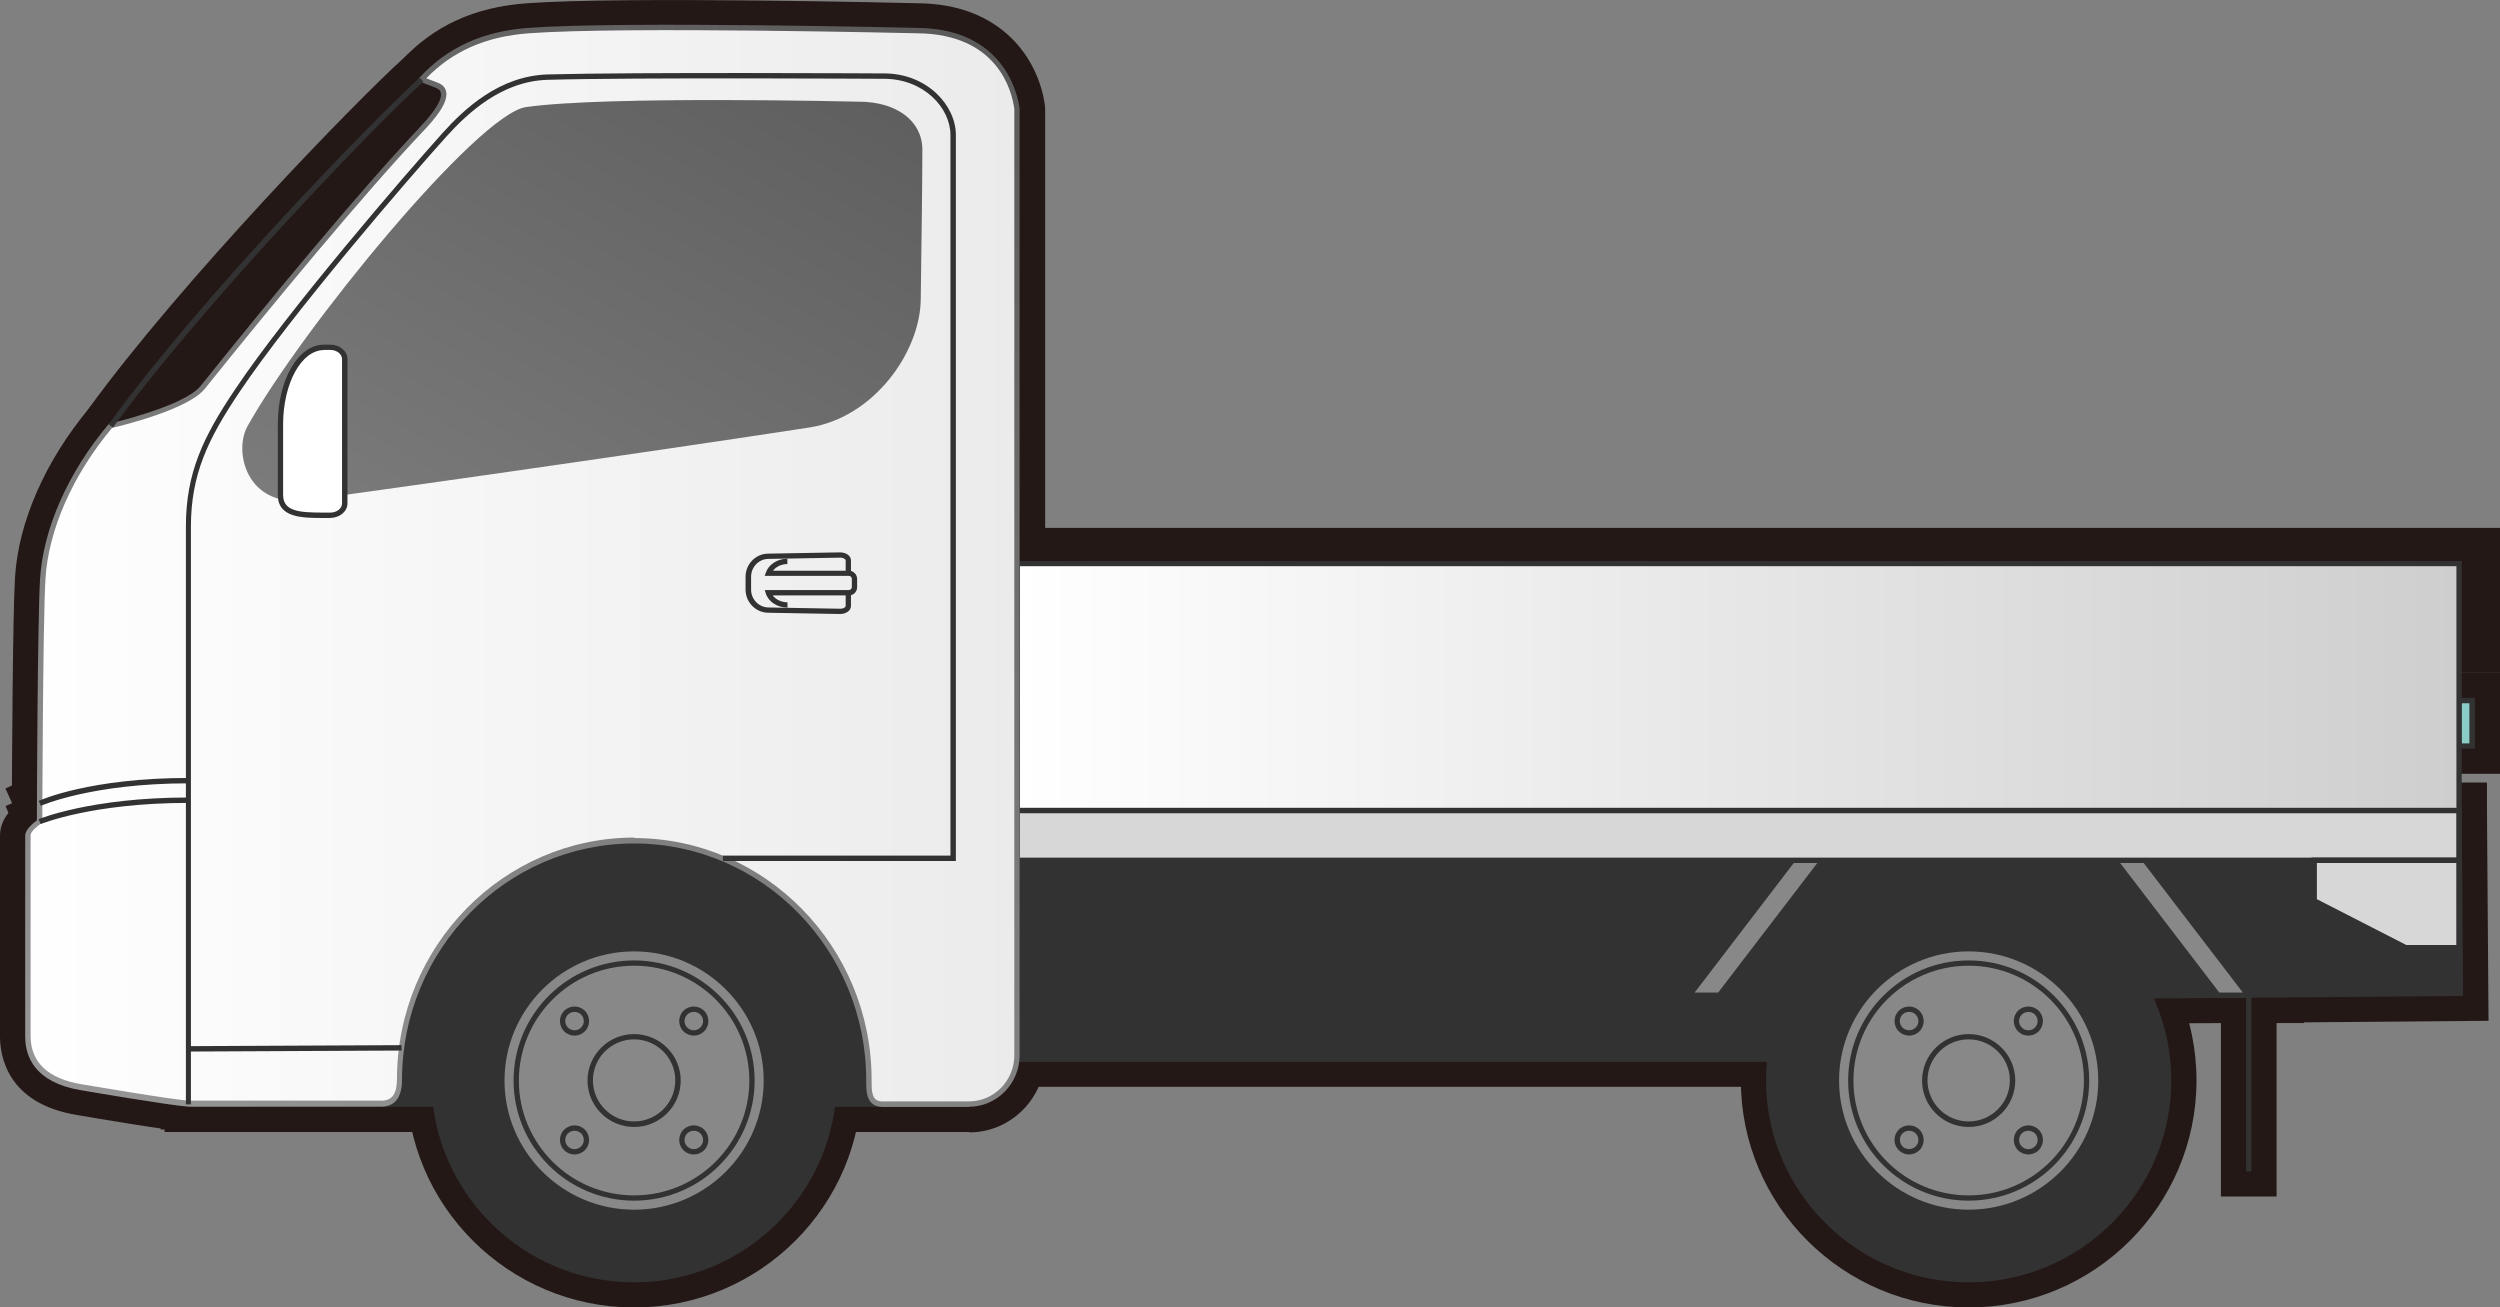 <svg width="174" height="91" viewBox="0 0 174 91" fill="none" xmlns="http://www.w3.org/2000/svg">
<rect x="0" y="0" width="174" height="91" fill="#808080" stroke="none"/>
<g clip-path="url(#clip0_4648_4492)">
<path d="M65.354 78.605H11.632V54.66H172.878L173.001 70.865L149.799 71.057L149.65 75.46H65.354V78.605ZM15.138 75.111H61.848V71.974H146.258L146.407 67.598L169.469 67.406L169.398 58.163H15.138V75.119V75.111Z" fill="#231815"/>
<path d="M65.547 78.788H11.456V54.477H173.079L173.202 71.048L149.992 71.24L149.843 75.643H65.547V78.788ZM61.664 74.927V71.791H146.082L146.231 67.423L169.284 67.222L169.214 58.346H15.322V74.927H61.664Z" fill="#231815"/>
<path d="M160.01 71.012H153.498L143.646 58.127H150.158L160.01 71.012Z" fill="#231815"/>
<path d="M160.387 71.204H153.401L143.269 57.943H150.255L160.387 71.204Z" fill="#231815"/>
<path d="M158.45 67.422H154.576V83.277H158.45V67.422Z" fill="#231815"/>
<path d="M120.54 71.012H114.027L123.88 58.127H130.392L120.54 71.012Z" fill="#231815"/>
<path d="M120.637 71.204H113.651L123.784 57.943H130.77L120.637 71.204Z" fill="#231815"/>
<path d="M137.019 90.817C128.376 90.817 121.355 83.811 121.355 75.206C121.355 66.602 128.385 59.596 137.019 59.596C145.653 59.596 152.683 66.602 152.683 75.206C152.683 83.811 145.653 90.817 137.019 90.817ZM137.019 63.081C130.314 63.081 124.862 68.515 124.862 75.198C124.862 81.88 130.314 87.314 137.019 87.314C143.725 87.314 149.177 81.88 149.177 75.198C149.177 68.515 143.725 63.081 137.019 63.081Z" fill="#231815"/>
<path d="M137.02 91C128.281 91 121.163 83.916 121.163 75.198C121.163 66.479 128.272 59.395 137.02 59.395C145.767 59.395 152.876 66.479 152.876 75.198C152.876 83.916 145.767 91 137.02 91ZM137.02 63.273C130.419 63.273 125.046 68.628 125.046 75.206C125.046 81.784 130.419 87.139 137.02 87.139C143.62 87.139 148.993 81.784 148.993 75.206C148.993 68.628 143.62 63.273 137.02 63.273Z" fill="#231815"/>
<path d="M137.019 86.126C130.98 86.126 126.062 81.226 126.062 75.207C126.062 69.188 130.98 64.287 137.019 64.287C143.058 64.287 147.976 69.188 147.976 75.207C147.976 81.226 143.058 86.126 137.019 86.126ZM137.019 67.773C132.908 67.773 129.569 71.101 129.569 75.198C129.569 79.295 132.908 82.623 137.019 82.623C141.13 82.623 144.47 79.295 144.47 75.198C144.47 71.101 141.13 67.773 137.019 67.773Z" fill="#231815"/>
<path d="M137.02 86.309C130.875 86.309 125.879 81.329 125.879 75.206C125.879 69.082 130.875 64.094 137.02 64.094C143.164 64.094 148.16 69.073 148.16 75.206C148.16 81.338 143.164 86.309 137.02 86.309ZM137.02 67.964C133.014 67.964 129.753 71.213 129.753 75.206C129.753 79.198 133.014 82.448 137.02 82.448C141.025 82.448 144.286 79.198 144.286 75.206C144.286 71.213 141.025 67.964 137.02 67.964Z" fill="#231815"/>
<path d="M137.019 85.312C131.427 85.312 126.878 80.778 126.878 75.205C126.878 69.632 131.427 65.098 137.019 65.098C142.612 65.098 147.161 69.632 147.161 75.205C147.161 80.778 142.612 85.312 137.019 85.312ZM137.019 68.959C133.566 68.959 130.752 71.763 130.752 75.205C130.752 78.647 133.566 81.451 137.019 81.451C140.473 81.451 143.287 78.647 143.287 75.205C143.287 71.763 140.473 68.959 137.019 68.959Z" fill="#231815"/>
<path d="M132.873 73.825C132.137 73.825 131.436 73.537 130.919 73.022C130.393 72.497 130.112 71.807 130.112 71.073C130.112 70.34 130.402 69.641 130.919 69.125C131.962 68.086 133.794 68.086 134.837 69.125C135.363 69.641 135.643 70.34 135.643 71.073C135.643 71.807 135.354 72.506 134.828 73.03C134.302 73.554 133.61 73.834 132.873 73.834V73.825ZM132.873 70.331C132.681 70.331 132.488 70.409 132.347 70.549C132.207 70.689 132.128 70.873 132.128 71.065C132.128 71.257 132.207 71.449 132.347 71.589C132.637 71.877 133.101 71.877 133.391 71.589C133.68 71.301 133.68 70.838 133.391 70.549C133.25 70.409 133.066 70.331 132.865 70.331H132.873Z" fill="#231815"/>
<path d="M141.174 73.826C140.438 73.826 139.737 73.538 139.22 73.023C138.142 71.948 138.142 70.201 139.22 69.118C140.298 68.034 142.051 68.043 143.129 69.118C143.655 69.642 143.944 70.332 143.944 71.066C143.944 71.8 143.655 72.499 143.138 73.014C142.612 73.538 141.919 73.818 141.183 73.818L141.174 73.826ZM141.174 70.332C140.982 70.332 140.789 70.411 140.657 70.55C140.368 70.839 140.368 71.302 140.657 71.59C140.946 71.878 141.411 71.878 141.7 71.59C141.99 71.302 141.99 70.839 141.7 70.55C141.56 70.411 141.376 70.332 141.174 70.332Z" fill="#231815"/>
<path d="M141.174 82.097C140.438 82.097 139.737 81.809 139.219 81.294C138.694 80.77 138.413 80.079 138.413 79.346C138.413 78.612 138.702 77.913 139.219 77.398C140.298 76.323 142.059 76.323 143.138 77.398C144.216 78.472 144.216 80.219 143.138 81.294C142.612 81.818 141.919 82.106 141.174 82.106V82.097ZM141.174 78.603C140.981 78.603 140.788 78.682 140.657 78.822C140.368 79.11 140.368 79.573 140.657 79.861C140.946 80.149 141.411 80.149 141.7 79.861C141.84 79.721 141.919 79.529 141.919 79.337C141.919 79.145 141.84 78.953 141.7 78.813C141.56 78.673 141.376 78.594 141.174 78.594V78.603Z" fill="#231815"/>
<path d="M132.873 82.098C132.128 82.098 131.436 81.809 130.91 81.285C130.384 80.761 130.104 80.071 130.104 79.337C130.104 78.603 130.393 77.904 130.91 77.389C131.953 76.35 133.785 76.35 134.828 77.389C135.354 77.904 135.634 78.603 135.634 79.337C135.634 80.071 135.345 80.77 134.819 81.294C134.293 81.818 133.601 82.098 132.865 82.098H132.873ZM132.873 78.603C132.681 78.603 132.488 78.682 132.347 78.822C132.207 78.962 132.128 79.145 132.128 79.337C132.128 79.529 132.207 79.722 132.347 79.861C132.637 80.15 133.101 80.15 133.391 79.861C133.531 79.722 133.61 79.538 133.61 79.346C133.61 79.154 133.531 78.962 133.391 78.822C133.25 78.682 133.066 78.603 132.865 78.603H132.873Z" fill="#231815"/>
<path d="M137.02 80.185C134.267 80.185 132.023 77.949 132.023 75.206C132.023 72.463 134.267 70.227 137.02 70.227C139.772 70.227 142.016 72.463 142.016 75.206C142.016 77.949 139.772 80.185 137.02 80.185ZM137.02 74.088C136.406 74.088 135.906 74.586 135.906 75.197C135.906 75.809 136.406 76.307 137.02 76.307C137.633 76.307 138.133 75.809 138.133 75.197C138.133 74.586 137.633 74.088 137.02 74.088Z" fill="#231815"/>
<path d="M44.133 90.817C35.491 90.817 28.47 83.811 28.47 75.206C28.47 66.602 35.499 59.596 44.133 59.596C52.767 59.596 59.797 66.602 59.797 75.206C59.797 83.811 52.767 90.817 44.133 90.817ZM44.133 63.081C37.428 63.081 31.976 68.515 31.976 75.198C31.976 81.88 37.428 87.314 44.133 87.314C50.839 87.314 56.291 81.88 56.291 75.198C56.291 68.515 50.839 63.081 44.133 63.081Z" fill="#231815"/>
<path d="M44.134 91C35.395 91 28.277 83.916 28.277 75.198C28.277 66.479 35.386 59.395 44.134 59.395C52.882 59.395 59.99 66.479 59.99 75.198C59.99 83.916 52.882 91 44.134 91ZM44.134 63.273C37.533 63.273 32.16 68.628 32.16 75.206C32.16 81.784 37.533 87.139 44.134 87.139C50.734 87.139 56.107 81.784 56.107 75.206C56.107 68.628 50.734 63.273 44.134 63.273Z" fill="#231815"/>
<path d="M44.133 86.126C38.094 86.126 33.177 81.226 33.177 75.207C33.177 69.188 38.094 64.287 44.133 64.287C50.173 64.287 55.09 69.188 55.09 75.207C55.09 81.226 50.173 86.126 44.133 86.126ZM44.133 67.773C40.023 67.773 36.683 71.101 36.683 75.198C36.683 79.295 40.023 82.623 44.133 82.623C48.244 82.623 51.584 79.295 51.584 75.198C51.584 71.101 48.244 67.773 44.133 67.773Z" fill="#231815"/>
<path d="M44.133 86.309C37.988 86.309 32.992 81.329 32.992 75.206C32.992 69.082 37.988 64.094 44.133 64.094C50.277 64.094 55.274 69.073 55.274 75.206C55.274 81.338 50.277 86.309 44.133 86.309ZM44.133 67.964C40.127 67.964 36.867 71.213 36.867 75.206C36.867 79.198 40.127 82.448 44.133 82.448C48.139 82.448 51.399 79.198 51.399 75.206C51.399 71.213 48.139 67.964 44.133 67.964Z" fill="#231815"/>
<path d="M44.134 85.312C38.541 85.312 33.992 80.778 33.992 75.205C33.992 69.632 38.541 65.098 44.134 65.098C49.726 65.098 54.275 69.632 54.275 75.205C54.275 80.778 49.726 85.312 44.134 85.312ZM44.134 68.959C40.68 68.959 37.867 71.763 37.867 75.205C37.867 78.647 40.68 81.451 44.134 81.451C47.587 81.451 50.401 78.647 50.401 75.205C50.401 71.763 47.587 68.959 44.134 68.959Z" fill="#231815"/>
<path d="M39.988 73.825C39.251 73.825 38.55 73.537 38.033 73.022C37.507 72.506 37.227 71.807 37.227 71.073C37.227 70.34 37.516 69.641 38.042 69.125C39.085 68.086 40.908 68.086 41.96 69.125C42.486 69.641 42.766 70.34 42.766 71.073C42.766 71.807 42.477 72.506 41.951 73.022C41.425 73.546 40.733 73.825 39.996 73.825H39.988ZM39.988 70.331C39.795 70.331 39.602 70.409 39.462 70.549C39.322 70.689 39.243 70.873 39.243 71.065C39.243 71.257 39.322 71.449 39.462 71.589C39.751 71.877 40.215 71.877 40.505 71.589C40.645 71.449 40.724 71.266 40.724 71.065C40.724 70.864 40.645 70.68 40.505 70.541C40.364 70.401 40.181 70.322 39.988 70.322V70.331Z" fill="#231815"/>
<path d="M48.288 73.826C47.552 73.826 46.851 73.538 46.334 73.022C45.808 72.507 45.527 71.808 45.527 71.074C45.527 70.341 45.817 69.642 46.343 69.126C47.421 68.052 49.174 68.052 50.261 69.126C50.786 69.642 51.067 70.341 51.067 71.074C51.067 71.808 50.778 72.507 50.252 73.022C49.726 73.546 49.033 73.826 48.297 73.826H48.288ZM48.288 70.332C48.096 70.332 47.903 70.41 47.763 70.55C47.622 70.69 47.543 70.873 47.543 71.066C47.543 71.258 47.622 71.45 47.763 71.59C48.052 71.878 48.516 71.878 48.806 71.59C48.946 71.45 49.025 71.258 49.025 71.066C49.025 70.873 48.946 70.681 48.806 70.541C48.665 70.402 48.481 70.323 48.288 70.323V70.332Z" fill="#231815"/>
<path d="M48.288 82.097C47.552 82.097 46.851 81.809 46.334 81.294C45.808 80.778 45.527 80.079 45.527 79.346C45.527 78.612 45.817 77.913 46.343 77.398C47.421 76.323 49.174 76.323 50.261 77.398C50.786 77.913 51.067 78.612 51.067 79.346C51.067 80.079 50.778 80.778 50.252 81.294C49.726 81.818 49.033 82.097 48.297 82.097H48.288ZM48.288 78.603C48.096 78.603 47.903 78.682 47.763 78.822C47.622 78.961 47.543 79.145 47.543 79.346C47.543 79.547 47.622 79.73 47.763 79.87C48.052 80.158 48.516 80.158 48.806 79.87C48.946 79.73 49.025 79.538 49.025 79.346C49.025 79.153 48.946 78.961 48.806 78.822C48.665 78.682 48.481 78.603 48.288 78.603Z" fill="#231815"/>
<path d="M39.988 82.099C39.251 82.099 38.55 81.81 38.033 81.295C37.507 80.779 37.227 80.081 37.227 79.347C37.227 78.613 37.516 77.914 38.042 77.399C39.085 76.359 40.908 76.359 41.96 77.399C42.486 77.914 42.766 78.613 42.766 79.347C42.766 80.081 42.477 80.779 41.951 81.295C41.425 81.819 40.733 82.099 39.996 82.099H39.988ZM39.988 78.604C39.795 78.604 39.602 78.683 39.462 78.823C39.322 78.963 39.243 79.146 39.243 79.338C39.243 79.53 39.322 79.722 39.462 79.862C39.751 80.151 40.215 80.151 40.505 79.862C40.645 79.722 40.724 79.539 40.724 79.338C40.724 79.137 40.645 78.954 40.505 78.814C40.364 78.674 40.181 78.596 39.988 78.596V78.604Z" fill="#231815"/>
<path d="M44.133 80.185C41.381 80.185 39.137 77.949 39.137 75.206C39.137 72.463 41.381 70.227 44.133 70.227C46.885 70.227 49.129 72.463 49.129 75.206C49.129 77.949 46.885 80.185 44.133 80.185ZM44.133 74.088C43.519 74.088 43.02 74.586 43.02 75.197C43.02 75.809 43.519 76.307 44.133 76.307C44.746 76.307 45.246 75.809 45.246 75.197C45.246 74.586 44.746 74.088 44.133 74.088Z" fill="#231815"/>
<path d="M173.807 53.672H169.398V53.567H167.128L161.404 53.2V47.487L167.233 47.12H169.398V47.016H173.816V53.672H173.807Z" fill="#231815"/>
<path d="M174 53.856H169.205V53.751H167.119L161.22 53.375V47.312L167.233 46.928H169.205V46.832H174V53.856Z" fill="#231815"/>
<path d="M173.079 47.121H169.205V53.568H173.079V47.121Z" fill="#231815"/>
<path d="M172.895 54.66H69.035V61.623H172.895V54.66Z" fill="#231815"/>
<path d="M173.08 54.477H68.852V61.815H173.08V54.477Z" fill="#231815"/>
<path d="M172.896 67.702H167.006L159.318 63.763V58.137H172.896V67.711V67.702ZM167.856 64.208H169.39V61.622H162.824L167.856 64.208Z" fill="#231815"/>
<path d="M173.079 67.902L166.917 67.867L159.134 63.875V57.943H173.088V67.902H173.079ZM167.899 64.023H169.205V61.813H163.587L167.899 64.023Z" fill="#231815"/>
<path d="M166.506 41.363H76.118V45.233H166.506V41.363Z" fill="#231815"/>
<path d="M166.506 44.639H76.118V48.509H166.506V44.639Z" fill="#231815"/>
<path d="M166.506 47.916H76.127V51.786H166.506V47.916Z" fill="#231815"/>
<path d="M166.506 51.191H76.127V55.061H166.506V51.191Z" fill="#231815"/>
<path d="M67.44 78.603H61.401C60.48 78.603 59.884 78.193 59.542 77.861C58.709 77.022 58.718 75.886 58.727 75.275V75.17C58.727 66.95 52.188 60.267 44.142 60.267C36.095 60.267 29.556 66.95 29.556 75.17C29.556 77.695 27.943 78.586 26.567 78.586H13.025C11.701 78.498 6.013 77.529 5.373 77.415C0.692 76.638 0.192 73.467 0.192 72.139V58.153C0.192 57.437 0.561 56.843 1.016 56.38C1.016 53.357 1.078 42.953 1.235 40.227C1.367 37.973 2.217 33.466 6.363 28.53L6.74 28.076L7.319 27.945C9.711 27.395 12.297 26.416 12.744 25.892C17.469 19.987 23.955 12.168 27.978 7.905C28.268 7.599 28.487 7.355 28.645 7.163L26.269 6.315L28.04 4.376C30.205 2 33.106 0.663 36.674 0.401C43.388 -0.088 62.838 0.375 63.864 0.401C69.579 0.454 72.103 4.184 72.532 7.363L72.55 7.599V73.475C72.55 76.314 70.262 78.612 67.448 78.612H67.44V78.603ZM62.233 75.109H67.44C68.316 75.109 69.026 74.375 69.026 73.467V7.713C68.842 6.49 67.939 3.922 63.82 3.887H63.793C63.592 3.887 43.511 3.397 36.937 3.887C35.113 4.018 33.579 4.489 32.291 5.319C32.44 5.555 32.545 5.826 32.598 6.106C32.799 7.128 32.326 8.106 31.607 9.049C33.536 7.267 35.227 6.079 36.393 5.913C42.196 5.092 59.104 5.503 59.814 5.52C63.294 5.52 65.766 7.538 65.766 10.438C65.766 12.535 65.695 17.881 65.652 20.886C65.59 25.245 61.926 30.469 56.562 31.299C45.299 33.029 22.071 36.349 20.922 36.419C18.863 36.532 17.118 35.693 16.119 34.112C15.137 32.548 15.023 30.408 15.856 28.915C16.89 27.054 18.827 24.189 21.142 21.105C19.152 23.498 17.197 25.909 15.479 28.058C14.191 29.666 10.474 30.749 8.686 31.203C6.337 34.147 4.899 37.475 4.733 40.428C4.549 43.468 4.514 57.061 4.514 57.192V58.109L3.751 58.625C3.751 58.625 3.716 58.651 3.699 58.66V72.121C3.699 72.593 3.699 73.58 5.96 73.956C8.292 74.358 12.253 75.004 13.183 75.065H26.05C26.094 64.967 34.193 56.755 44.142 56.755C54.09 56.755 62.207 64.975 62.233 75.091V75.109ZM49.69 8.901C44.843 8.901 39.531 8.997 36.893 9.373C34.517 9.984 23.166 23.009 18.924 30.618C18.757 30.915 18.722 31.675 19.09 32.26C19.406 32.758 19.941 32.985 20.721 32.933C21.834 32.846 44.063 29.692 56.036 27.849C59.49 27.316 62.111 23.708 62.154 20.843C62.198 17.846 62.268 12.518 62.268 10.438C62.268 9.312 60.708 9.015 59.779 9.015C59.665 9.015 54.958 8.892 49.699 8.892H49.69V8.901Z" fill="#231815"/>
<path d="M67.44 78.788H61.401C60.621 78.788 59.928 78.508 59.411 77.984C58.526 77.093 58.535 75.861 58.544 75.267V75.153C58.544 67.047 52.083 60.451 44.142 60.451C36.201 60.451 29.741 67.055 29.741 75.171C29.741 77.661 28.145 78.77 26.568 78.77H13.025C11.71 78.683 6.39 77.783 5.338 77.6C0.517 76.805 0 73.511 0 72.14V58.154C0 57.499 0.272 56.878 0.824 56.311C0.833 53.175 0.885 42.892 1.043 40.219C1.271 36.349 3.156 32.051 6.215 28.409L6.6 27.954L7.223 27.78C9.659 27.221 12.149 26.286 12.604 25.77C17.329 19.865 23.815 12.038 27.847 7.775C28.04 7.574 28.198 7.391 28.338 7.242L25.954 6.395L27.918 4.254C30.144 1.808 33.01 0.489 36.674 0.227C43.38 -0.262 63.058 0.201 63.89 0.227C69.702 0.271 72.287 4.088 72.726 7.347L72.743 7.583V73.485C72.743 76.42 70.368 78.814 67.458 78.814L67.44 78.788ZM62.418 74.918H67.44C68.212 74.918 68.843 74.263 68.843 73.459V7.705C68.632 6.307 67.668 4.097 63.82 4.062C63.584 4.062 43.493 3.582 36.946 4.062C35.228 4.185 33.773 4.621 32.537 5.373C32.651 5.591 32.73 5.818 32.782 6.063C32.914 6.753 32.765 7.426 32.449 8.072C34.018 6.735 35.377 5.871 36.367 5.731C41.767 4.962 56.808 5.268 59.771 5.338C63.417 5.338 65.95 7.434 65.95 10.439C65.95 11.977 65.915 15.489 65.836 20.887C65.775 25.325 62.041 30.636 56.589 31.475C45.317 33.213 22.08 36.524 20.931 36.594C20.8 36.594 20.669 36.603 20.537 36.603C18.591 36.603 16.926 35.729 15.962 34.2C14.945 32.584 14.831 30.366 15.699 28.819C16.198 27.919 16.908 26.793 17.767 25.517C17.022 26.434 16.312 27.326 15.629 28.173C14.375 29.736 11.027 30.802 8.8 31.361C6.504 34.262 5.093 37.538 4.917 40.429C4.742 43.391 4.698 56.616 4.698 57.175V58.197L3.883 58.757V72.122C3.883 72.576 3.883 73.424 5.987 73.773C7.301 74 12.14 74.804 13.192 74.883H25.858C25.998 64.767 34.141 56.573 44.133 56.573C54.126 56.573 62.286 64.775 62.409 74.909L62.418 74.918ZM49.717 8.718C44.834 8.718 39.505 8.814 36.858 9.19C34.255 9.828 22.728 23.394 18.758 30.523C18.539 30.925 18.547 31.755 18.924 32.349C19.275 32.899 19.889 33.152 20.721 33.108C21.817 33.021 44.037 29.876 56.054 28.024C59.595 27.483 62.286 23.779 62.33 20.835C62.4 15.524 62.444 11.933 62.444 10.431C62.444 9.243 61.007 8.823 59.771 8.823C58.842 8.806 54.503 8.71 49.717 8.71V8.718Z" fill="#231815"/>
<path d="M15.059 78.612H11.185V36.654C11.185 32.496 12.552 29.639 14.91 26.128C18.609 20.607 26.901 10.98 29.495 8.106C31.257 6.158 34.062 3.555 38.085 3.441C43.415 3.292 57.22 3.354 61.322 3.371H61.541C65.582 3.371 68.29 6.49 68.29 9.407V61.682H48.569V57.812H64.407V9.407C64.407 8.516 63.382 7.241 61.532 7.241C59.709 7.232 43.941 7.145 38.191 7.311C35.648 7.381 33.659 9.276 32.379 10.692C29.828 13.513 21.729 22.922 18.136 28.277C16.102 31.317 15.068 33.439 15.068 36.663V78.621H15.059V78.612Z" fill="#231815"/>
<path d="M8.24 32.19L5.102 29.919L6.127 28.504C12.631 19.532 24.955 6.857 28.04 4.096L29.346 2.926L31.941 5.8L30.635 6.97C27.164 10.072 15.19 22.607 9.274 30.767L8.248 32.182H8.24V32.19Z" fill="#231815"/>
<path d="M29.767 70.969L11.438 71.056L11.456 74.926L29.784 74.839L29.767 70.969Z" fill="#231815"/>
<path d="M1.902 59.621L0.386 56.101L1.99 55.411C1.99 55.411 5.899 53.76 13.13 53.76H14.884V57.63H13.13C6.872 57.63 3.541 58.958 3.506 58.975L1.911 59.63H1.902V59.621Z" fill="#231815"/>
<path d="M1.972 58.363L0.377 54.877L1.972 54.152C2.367 53.969 6.031 52.397 13.13 52.397H14.883V56.266H13.13C6.898 56.266 3.594 57.664 3.559 57.682L1.981 58.363H1.972Z" fill="#231815"/>
<path d="M22.983 37.616H22.536C21.107 37.616 17.759 37.616 17.759 34.437V29.544C17.759 25.491 19.81 22.434 22.536 22.434H22.983C24.499 22.434 25.735 23.587 25.735 25.002V35.048C25.735 36.463 24.499 37.616 22.983 37.616ZM21.274 34.078C21.554 34.113 21.94 34.122 22.238 34.122V26.146C21.843 26.592 21.274 27.701 21.274 29.544V34.078Z" fill="#231815"/>
<path d="M22.991 37.808H22.544C21.186 37.808 17.583 37.808 17.583 34.445V29.553C17.583 25.395 19.713 22.25 22.544 22.25H22.991C24.613 22.25 25.936 23.491 25.936 25.002V35.048C25.936 36.568 24.613 37.8 22.991 37.8V37.808ZM21.457 33.912C21.641 33.93 21.852 33.938 22.053 33.938V26.775C21.755 27.36 21.457 28.295 21.457 29.544V33.912Z" fill="#231815"/>
<path d="M58.5 44.483H58.482L53.425 44.395C51.619 44.36 50.147 42.858 50.147 41.041V40.141C50.147 38.324 51.619 36.813 53.425 36.787L58.456 36.699C59.201 36.708 59.85 36.97 60.306 37.416C60.744 37.844 60.98 38.411 60.98 39.014V42.168C60.98 42.762 60.744 43.33 60.306 43.758C59.832 44.221 59.175 44.483 58.491 44.483H58.5Z" fill="#231815"/>
<path d="M56.528 44.064L54.775 44.038C53.32 44.011 52.057 43.138 51.637 41.854V41.836H50.752L50.883 41.461H50.217L50.944 40.526L50.331 39.687H50.927L50.804 39.312H51.637L51.654 39.251C52.093 38.001 53.346 37.145 54.775 37.128L56.528 37.102V37.958H59.087C60.367 37.958 61.41 38.997 61.41 40.281V40.849C61.41 42.133 60.367 43.173 59.087 43.173H56.545V44.055H56.528V44.064Z" fill="#231815"/>
<path d="M171.143 56.406H13.385V76.857H63.601V73.72H147.958L148.107 69.326L171.239 69.134L171.143 56.406Z" fill="#323232"/>
<path d="M63.794 77.04H13.209V56.223H171.335L171.431 69.317L148.291 69.51L148.142 73.904H63.794V77.04ZM13.577 76.673H63.417V73.537H147.783L147.932 69.151H148.107L171.055 68.959L170.967 56.607H13.586V76.682H13.577V76.673Z" fill="#323232"/>
<path d="M149.29 59.875H147.187L154.365 69.266H156.469L149.29 59.875Z" fill="#888888"/>
<path d="M156.846 69.457H154.269L154.216 69.387L146.81 59.699H149.387L149.439 59.769L156.846 69.457ZM154.462 69.081H156.101L149.202 60.066H147.563L154.462 69.081Z" fill="#323232"/>
<path d="M156.697 69.17H156.329V81.531H156.697V69.17Z" fill="#323232"/>
<path d="M124.748 59.875H126.852L119.673 69.266H117.569L124.748 59.875Z" fill="#888888"/>
<path d="M119.769 69.457H117.192L124.652 59.699H127.229L119.769 69.457ZM117.946 69.081H119.585L126.484 60.066H124.844L117.946 69.081Z" fill="#323232"/>
<path d="M142.997 87.707C149.939 84.431 152.901 76.158 149.606 69.239C146.31 62.321 138.018 59.368 131.076 62.653C124.134 65.928 121.18 74.201 124.467 81.12C127.763 88.039 136.055 90.983 142.997 87.707Z" fill="#323232"/>
<path d="M137.019 89.252C129.245 89.252 122.916 82.945 122.916 75.196C122.916 67.448 129.245 61.141 137.019 61.141C144.794 61.141 151.123 67.448 151.123 75.196C151.123 82.945 144.794 89.252 137.019 89.252ZM137.019 61.525C129.446 61.525 123.293 67.666 123.293 75.205C123.293 82.744 129.455 88.885 137.019 88.885C144.584 88.885 150.746 82.744 150.746 75.205C150.746 67.666 144.584 61.525 137.019 61.525Z" fill="#323232"/>
<path d="M139.342 84.124C144.25 82.805 147.16 77.773 145.837 72.881C144.513 67.989 139.464 65.089 134.556 66.408C129.647 67.727 126.737 72.759 128.061 77.651C129.384 82.543 134.433 85.443 139.342 84.124Z" fill="#888888"/>
<path d="M137.019 84.562C131.839 84.562 127.632 80.361 127.632 75.207C127.632 70.052 131.848 65.842 137.019 65.842C142.191 65.842 146.407 70.044 146.407 75.207C146.407 80.369 142.191 84.562 137.019 84.562ZM137.019 66.217C132.05 66.217 128 70.253 128 75.207C128 80.16 132.05 84.195 137.019 84.195C141.989 84.195 146.039 80.16 146.039 75.207C146.039 70.253 141.989 66.217 137.019 66.217Z" fill="#323232"/>
<path d="M137.019 83.566C132.391 83.566 128.631 79.818 128.631 75.206C128.631 70.593 132.391 66.846 137.019 66.846C141.647 66.846 145.408 70.593 145.408 75.206C145.408 79.818 141.647 83.566 137.019 83.566ZM137.019 67.213C132.602 67.213 128.999 70.794 128.999 75.206C128.999 79.617 132.593 83.199 137.019 83.199C141.446 83.199 145.04 79.617 145.04 75.206C145.04 70.794 141.446 67.213 137.019 67.213Z" fill="#323232"/>
<path d="M132.873 72.079C132.601 72.079 132.347 71.974 132.154 71.782C131.76 71.389 131.76 70.743 132.154 70.35C132.549 69.956 133.197 69.956 133.592 70.35C133.986 70.743 133.986 71.389 133.592 71.782C133.399 71.974 133.145 72.079 132.873 72.079ZM132.873 70.428C132.706 70.428 132.54 70.489 132.417 70.612C132.163 70.865 132.163 71.267 132.417 71.52C132.663 71.765 133.083 71.765 133.329 71.52C133.583 71.267 133.583 70.865 133.329 70.612C133.206 70.489 133.04 70.428 132.873 70.428Z" fill="#323232"/>
<path d="M141.174 72.079C140.911 72.079 140.657 71.983 140.455 71.782C140.061 71.389 140.061 70.743 140.455 70.35C140.849 69.956 141.498 69.956 141.893 70.35C142.287 70.743 142.287 71.389 141.893 71.782C141.691 71.983 141.437 72.079 141.174 72.079ZM141.174 70.428C141.007 70.428 140.849 70.489 140.718 70.612C140.464 70.865 140.464 71.267 140.718 71.52C140.972 71.773 141.375 71.773 141.63 71.52C141.884 71.267 141.884 70.865 141.63 70.612C141.507 70.489 141.34 70.428 141.174 70.428Z" fill="#323232"/>
<path d="M141.174 80.351C140.911 80.351 140.657 80.255 140.455 80.054C140.061 79.661 140.061 79.014 140.455 78.621C140.849 78.228 141.489 78.228 141.893 78.621C142.287 79.014 142.287 79.661 141.893 80.054C141.691 80.255 141.437 80.351 141.174 80.351ZM141.174 78.7C141.007 78.7 140.841 78.761 140.718 78.883C140.464 79.136 140.464 79.538 140.718 79.792C140.972 80.045 141.375 80.045 141.63 79.792C141.884 79.538 141.884 79.136 141.63 78.883C141.507 78.761 141.34 78.7 141.174 78.7Z" fill="#323232"/>
<path d="M132.873 80.351C132.601 80.351 132.347 80.246 132.154 80.054C131.962 79.862 131.856 79.608 131.856 79.337C131.856 79.067 131.962 78.813 132.154 78.621C132.549 78.228 133.198 78.228 133.592 78.621C133.986 79.014 133.986 79.661 133.592 80.054C133.399 80.246 133.145 80.351 132.873 80.351ZM132.873 78.7C132.707 78.7 132.54 78.761 132.417 78.883C132.295 79.005 132.233 79.163 132.233 79.337C132.233 79.512 132.303 79.669 132.417 79.792C132.663 80.036 133.084 80.036 133.329 79.792C133.583 79.538 133.583 79.136 133.329 78.883C133.206 78.761 133.04 78.7 132.873 78.7Z" fill="#323232"/>
<path d="M137.02 78.437C135.231 78.437 133.776 76.987 133.776 75.205C133.776 73.423 135.231 71.973 137.02 71.973C138.808 71.973 140.263 73.423 140.263 75.205C140.263 76.987 138.808 78.437 137.02 78.437ZM137.02 72.34C135.433 72.34 134.153 73.624 134.153 75.196C134.153 76.769 135.442 78.053 137.02 78.053C138.597 78.053 139.886 76.769 139.886 75.196C139.886 73.624 138.597 72.34 137.02 72.34Z" fill="#323232"/>
<path d="M44.133 89.069C51.812 89.069 58.044 82.858 58.044 75.205C58.044 67.553 51.812 61.342 44.133 61.342C36.455 61.342 30.223 67.553 30.223 75.205C30.223 82.858 36.455 89.069 44.133 89.069Z" fill="#323232"/>
<path d="M44.134 89.252C36.359 89.252 30.03 82.945 30.03 75.196C30.03 67.448 36.359 61.141 44.134 61.141C51.908 61.141 58.237 67.448 58.237 75.196C58.237 82.945 51.908 89.252 44.134 89.252ZM44.134 61.525C36.56 61.525 30.407 67.666 30.407 75.205C30.407 82.744 36.569 88.885 44.134 88.885C51.698 88.885 57.86 82.744 57.86 75.205C57.86 67.666 51.698 61.525 44.134 61.525Z" fill="#323232"/>
<path d="M46.21 84.177C51.154 83.007 54.213 78.062 53.038 73.135C51.864 68.209 46.903 65.16 41.959 66.33C37.016 67.501 33.956 72.445 35.131 77.372C36.306 82.299 41.267 85.348 46.21 84.177Z" fill="#888888"/>
<path d="M44.134 84.562C38.953 84.562 34.746 80.361 34.746 75.207C34.746 70.052 38.962 65.842 44.134 65.842C49.305 65.842 53.521 70.044 53.521 75.207C53.521 80.369 49.305 84.562 44.134 84.562ZM44.134 66.217C39.164 66.217 35.114 70.253 35.114 75.207C35.114 80.16 39.164 84.195 44.134 84.195C49.104 84.195 53.153 80.16 53.153 75.207C53.153 70.253 49.104 66.217 44.134 66.217Z" fill="#323232"/>
<path d="M44.133 83.566C39.505 83.566 35.745 79.818 35.745 75.206C35.745 70.593 39.505 66.846 44.133 66.846C48.762 66.846 52.522 70.593 52.522 75.206C52.522 79.818 48.762 83.566 44.133 83.566ZM44.133 67.213C39.716 67.213 36.113 70.794 36.113 75.206C36.113 79.617 39.707 83.199 44.133 83.199C48.56 83.199 52.154 79.617 52.154 75.206C52.154 70.794 48.56 67.213 44.133 67.213Z" fill="#323232"/>
<path d="M39.987 72.079C39.724 72.079 39.47 71.983 39.269 71.782C38.874 71.389 38.874 70.743 39.269 70.35C39.663 69.956 40.312 69.956 40.706 70.35C41.1 70.743 41.1 71.389 40.706 71.782C40.504 71.983 40.25 72.079 39.987 72.079ZM39.987 70.428C39.821 70.428 39.654 70.489 39.531 70.612C39.277 70.865 39.277 71.267 39.531 71.52C39.786 71.773 40.189 71.773 40.443 71.52C40.697 71.267 40.697 70.865 40.443 70.612C40.32 70.489 40.154 70.428 39.987 70.428Z" fill="#323232"/>
<path d="M48.288 72.079C48.025 72.079 47.771 71.983 47.569 71.782C47.175 71.389 47.175 70.743 47.569 70.35C47.964 69.956 48.612 69.956 49.007 70.35C49.401 70.743 49.401 71.389 49.007 71.782C48.805 71.983 48.551 72.079 48.288 72.079ZM48.288 70.428C48.121 70.428 47.955 70.489 47.832 70.612C47.578 70.865 47.578 71.267 47.832 71.52C48.086 71.773 48.49 71.773 48.744 71.52C48.998 71.267 48.998 70.865 48.744 70.612C48.621 70.489 48.455 70.428 48.288 70.428Z" fill="#323232"/>
<path d="M48.288 80.351C48.025 80.351 47.771 80.255 47.569 80.054C47.175 79.661 47.175 79.014 47.569 78.621C47.964 78.228 48.612 78.228 49.007 78.621C49.401 79.014 49.401 79.661 49.007 80.054C48.805 80.255 48.551 80.351 48.288 80.351ZM48.288 78.7C48.121 78.7 47.955 78.761 47.832 78.883C47.578 79.136 47.578 79.538 47.832 79.792C48.086 80.045 48.49 80.045 48.744 79.792C48.998 79.538 48.998 79.136 48.744 78.883C48.621 78.761 48.455 78.7 48.288 78.7Z" fill="#323232"/>
<path d="M39.987 80.351C39.724 80.351 39.47 80.255 39.269 80.054C38.874 79.661 38.874 79.014 39.269 78.621C39.663 78.228 40.312 78.228 40.706 78.621C41.1 79.014 41.1 79.661 40.706 80.054C40.504 80.255 40.25 80.351 39.987 80.351ZM39.987 78.7C39.821 78.7 39.654 78.761 39.531 78.883C39.277 79.136 39.277 79.538 39.531 79.792C39.786 80.045 40.189 80.045 40.443 79.792C40.697 79.538 40.697 79.136 40.443 78.883C40.32 78.761 40.154 78.7 39.987 78.7Z" fill="#323232"/>
<path d="M44.134 78.437C42.346 78.437 40.891 76.987 40.891 75.205C40.891 73.423 42.346 71.973 44.134 71.973C45.922 71.973 47.377 73.423 47.377 75.205C47.377 76.987 45.922 78.437 44.134 78.437ZM44.134 72.34C42.547 72.34 41.267 73.624 41.267 75.196C41.267 76.769 42.556 78.053 44.134 78.053C45.712 78.053 47 76.769 47 75.196C47 73.624 45.712 72.34 44.134 72.34Z" fill="#323232"/>
<path d="M167.233 48.868H171.151V48.764H172.063V51.926H171.151V51.821H167.233L163.157 51.559V49.122L167.233 48.868Z" fill="#8BCEC8"/>
<path d="M170.968 52.108V52.004H167.242L162.974 51.733V48.946L167.242 48.675H170.968V48.57H172.256V52.108H170.968ZM171.336 51.741H171.87V48.946H171.336V49.051H167.242L163.342 49.295V51.383L167.242 51.628H171.327V51.733H171.336V51.741Z" fill="#323232"/>
<path d="M171.326 48.867H170.958V51.82H171.326V48.867Z" fill="#323232"/>
<path d="M171.143 56.406H70.789V59.874H171.143V56.406Z" fill="#D7D7D7"/>
<path d="M171.327 60.066H70.605V56.223H171.327V60.066ZM70.981 59.691H170.958V56.59H70.981V59.691Z" fill="#323232"/>
<path d="M161.071 59.875V62.697L167.435 65.955H171.143V59.875H161.071Z" fill="#D7D7D7"/>
<path d="M171.326 66.147L167.338 66.13L160.878 62.81V59.691H171.326V66.147ZM167.478 65.772H170.958V60.067H161.255V62.583L167.478 65.772Z" fill="#323232"/>
<path d="M174 36.742H70.596V46.832H174V36.742Z" fill="#231815"/>
<path d="M171.151 39.223H70.797V56.406H171.16V39.223H171.151Z" fill="url(#paint0_linear_4648_4492)"/>
<path d="M171.335 56.599H70.605V39.049H171.335V56.608V56.599ZM70.981 56.223H170.967V39.407H70.99V56.223H70.981Z" fill="#323232"/>
<path d="M63.829 2.139C63.829 2.139 43.538 1.65 36.797 2.139C34.755 2.288 31.766 2.882 29.338 5.546C29.338 5.546 30.197 5.852 30.477 5.983C31.713 6.551 29.82 8.499 29.25 9.102C25.244 13.33 18.732 21.201 14.104 26.984C12.92 28.46 7.696 29.657 7.696 29.657C4.541 33.413 3.156 37.318 2.972 40.341C2.788 43.468 2.753 57.2 2.753 57.2C2.753 57.2 1.938 57.76 1.938 58.161V72.147C1.938 73.894 2.981 75.257 5.663 75.703C5.663 75.703 11.86 76.769 13.122 76.838H26.559C27.69 76.838 27.795 75.738 27.795 75.179C27.795 65.98 35.114 58.528 44.134 58.528C53.153 58.528 60.472 65.98 60.472 75.179C60.472 75.746 60.385 76.865 61.392 76.865H67.432C69.273 76.865 70.771 75.353 70.771 73.475V7.599C70.631 6.516 69.684 2.2 63.821 2.157V2.139H63.829ZM63.899 20.86C63.847 24.468 60.665 28.897 56.3 29.57C44.511 31.387 21.773 34.61 20.827 34.671C17.303 34.872 16.488 31.395 17.399 29.762C21.256 22.852 33.396 8.097 36.648 7.634C42.372 6.822 59.78 7.258 59.78 7.258C62.146 7.258 64.022 8.412 64.022 10.43C64.022 12.334 63.961 16.964 63.908 20.851H63.899V20.86Z" fill="url(#paint1_linear_4648_4492)"/>
<path d="M67.44 77.041H61.401C61.094 77.041 60.84 76.945 60.656 76.761C60.279 76.386 60.288 75.722 60.288 75.294V75.172C60.288 66.095 53.039 58.705 44.133 58.705C35.228 58.705 27.979 66.095 27.979 75.172C27.979 76.788 27.085 77.024 26.559 77.024H13.121C11.851 76.945 5.89 75.923 5.636 75.879C2.428 75.346 1.753 73.547 1.753 72.14V58.154C1.753 57.735 2.323 57.281 2.568 57.097C2.568 55.866 2.612 43.278 2.787 40.316C2.998 36.813 4.733 32.882 7.556 29.527L7.599 29.484L7.661 29.466C7.713 29.466 12.832 28.27 13.963 26.863C18.67 20.984 25.121 13.192 29.118 8.972L29.153 8.929C29.565 8.492 30.827 7.164 30.687 6.474C30.661 6.325 30.564 6.221 30.398 6.142C30.135 6.02 29.285 5.714 29.276 5.714L29.013 5.618L29.197 5.408C31.108 3.312 33.589 2.176 36.779 1.94C43.441 1.451 63.539 1.94 63.829 1.94C69.912 1.984 70.841 6.622 70.964 7.548V73.451C70.964 75.425 69.377 77.032 67.431 77.032H67.44V77.041ZM44.133 58.329C53.249 58.329 60.664 65.886 60.664 75.163V75.285C60.664 75.661 60.656 76.229 60.919 76.491C61.033 76.604 61.19 76.657 61.401 76.657H67.44C69.176 76.657 70.596 75.224 70.596 73.451V7.575C70.438 6.369 69.465 2.359 63.829 2.316C63.627 2.316 43.467 1.827 36.814 2.316C33.825 2.534 31.485 3.565 29.67 5.452C29.951 5.557 30.372 5.714 30.556 5.793C30.836 5.924 31.003 6.124 31.055 6.387C31.204 7.164 30.267 8.282 29.425 9.165L29.39 9.199C25.402 13.41 18.959 21.194 14.252 27.064C13.095 28.505 8.423 29.641 7.801 29.781C5.049 33.066 3.366 36.9 3.164 40.307C2.98 43.391 2.945 57.019 2.945 57.159V57.255L2.866 57.307C2.568 57.508 2.13 57.901 2.13 58.111V72.097C2.13 73.94 3.331 75.076 5.706 75.469C5.767 75.469 11.903 76.534 13.148 76.604H26.576C27.277 76.604 27.628 76.124 27.628 75.128C27.628 65.842 35.044 58.294 44.16 58.294L44.133 58.329ZM20.537 34.865C19.187 34.865 18.091 34.306 17.443 33.275C16.759 32.192 16.672 30.672 17.224 29.667C21.019 22.862 33.264 7.924 36.612 7.452C42.284 6.649 59.604 7.077 59.77 7.077C62.418 7.077 64.197 8.422 64.197 10.431C64.197 12.44 64.136 17.166 64.083 20.862C64.03 24.513 60.831 29.056 56.326 29.755C44.633 31.554 21.826 34.795 20.835 34.856H20.537V34.865Z" fill="url(#paint2_linear_4648_4492)"/>
<path d="M13.306 76.865H12.938V36.654C12.938 32.916 14.138 30.408 16.365 27.098C20.011 21.646 28.224 12.124 30.792 9.268C32.335 7.556 34.772 5.276 38.129 5.18C44.221 5.014 61.357 5.11 61.532 5.11C64.521 5.11 66.529 7.329 66.529 9.399V59.926H50.313V59.551H66.152V9.399C66.152 7.503 64.293 5.485 61.524 5.485C61.348 5.485 44.212 5.381 38.129 5.555C34.921 5.643 32.554 7.861 31.055 9.521C28.487 12.369 20.292 21.873 16.654 27.307C14.471 30.566 13.288 33.02 13.288 36.663V76.874H13.306V76.865Z" fill="#323232"/>
<path d="M7.854 29.755L7.556 29.536C13.989 20.661 26.173 8.134 29.224 5.408L29.469 5.688C25.954 8.833 13.84 21.508 7.854 29.763V29.755Z" fill="#323232"/>
<path d="M27.953 72.742L13.131 72.812V73.188L27.953 73.118V72.742Z" fill="#323232"/>
<path d="M2.832 57.358L2.683 57.017C2.683 57.017 6.303 55.506 13.122 55.506V55.882C6.39 55.882 2.858 57.349 2.823 57.358H2.832Z" fill="#323232"/>
<path d="M2.849 56.084L2.691 55.743C2.832 55.673 6.294 54.145 13.122 54.145V54.52C6.39 54.52 2.884 56.066 2.849 56.084Z" fill="#323232"/>
<path d="M22.544 35.868H22.992C23.544 35.868 23.991 35.501 23.991 35.047V25.001C23.991 24.547 23.544 24.18 22.992 24.18H22.544C20.87 24.18 19.52 26.512 19.52 29.543V34.435C19.52 35.807 20.87 35.868 22.544 35.868Z" fill="white"/>
<path d="M22.991 36.052H22.544C21.036 36.052 19.336 36.052 19.336 34.436V29.544C19.336 26.434 20.747 23.988 22.544 23.988H22.991C23.648 23.988 24.183 24.442 24.183 24.993V35.039C24.183 35.598 23.648 36.044 22.991 36.044V36.052ZM22.544 24.364C20.975 24.364 19.704 26.688 19.704 29.544V34.436C19.704 35.598 20.826 35.677 22.544 35.677H22.991C23.438 35.677 23.806 35.388 23.806 35.039V24.993C23.806 24.643 23.438 24.355 22.991 24.355H22.544V24.364Z" fill="#323232"/>
<path d="M58.5 42.735H58.482L53.451 42.647C52.592 42.63 51.891 41.913 51.891 41.04V40.14C51.891 39.267 52.592 38.541 53.451 38.533L58.482 38.445C58.71 38.445 58.938 38.524 59.078 38.664C59.175 38.76 59.227 38.882 59.227 39.013V39.852H58.859V39.013C58.859 39.013 58.859 38.961 58.815 38.926C58.745 38.856 58.622 38.812 58.5 38.812L53.468 38.9C52.811 38.908 52.276 39.467 52.276 40.14V41.04C52.276 41.712 52.811 42.263 53.468 42.28L58.5 42.368C58.622 42.368 58.754 42.324 58.815 42.254C58.85 42.219 58.859 42.184 58.859 42.167V41.311H59.227V42.167C59.227 42.298 59.175 42.42 59.078 42.516C58.938 42.647 58.719 42.735 58.5 42.735Z" fill="#323232"/>
<path d="M54.8 42.29C54.09 42.281 53.494 41.888 53.301 41.311L53.223 41.067H59.087C59.192 41.067 59.288 40.971 59.288 40.857V40.289C59.288 40.176 59.201 40.08 59.087 40.08H53.223L53.31 39.835C53.512 39.276 54.108 38.892 54.8 38.883V39.258C54.388 39.258 54.011 39.442 53.801 39.721H59.087C59.402 39.721 59.656 39.983 59.656 40.298V40.866C59.656 41.189 59.402 41.442 59.087 41.442H53.784C53.994 41.731 54.38 41.914 54.809 41.923V42.298H54.8V42.29Z" fill="#323232"/>
</g>
<defs>
<linearGradient id="paint0_linear_4648_4492" x1="70.788" y1="47.81" x2="171.151" y2="47.81" gradientUnits="userSpaceOnUse">
<stop stop-color="white"/>
<stop offset="1" stop-color="#CECECE"/>
</linearGradient>
<linearGradient id="paint1_linear_4648_4492" x1="0" y1="39.388" x2="174.044" y2="39.388" gradientUnits="userSpaceOnUse">
<stop stop-color="white"/>
<stop offset="1" stop-color="#CECECE"/>
</linearGradient>
<linearGradient id="paint2_linear_4648_4492" x1="14.761" y1="94.469" x2="98.845" y2="-53.741" gradientUnits="userSpaceOnUse">
<stop stop-color="#9D9D9D"/>
<stop offset="1" stop-color="#323232"/>
</linearGradient>
<clipPath id="clip0_4648_4492">
<rect width="174" height="91" fill="white"/>
</clipPath>
</defs>
</svg>
